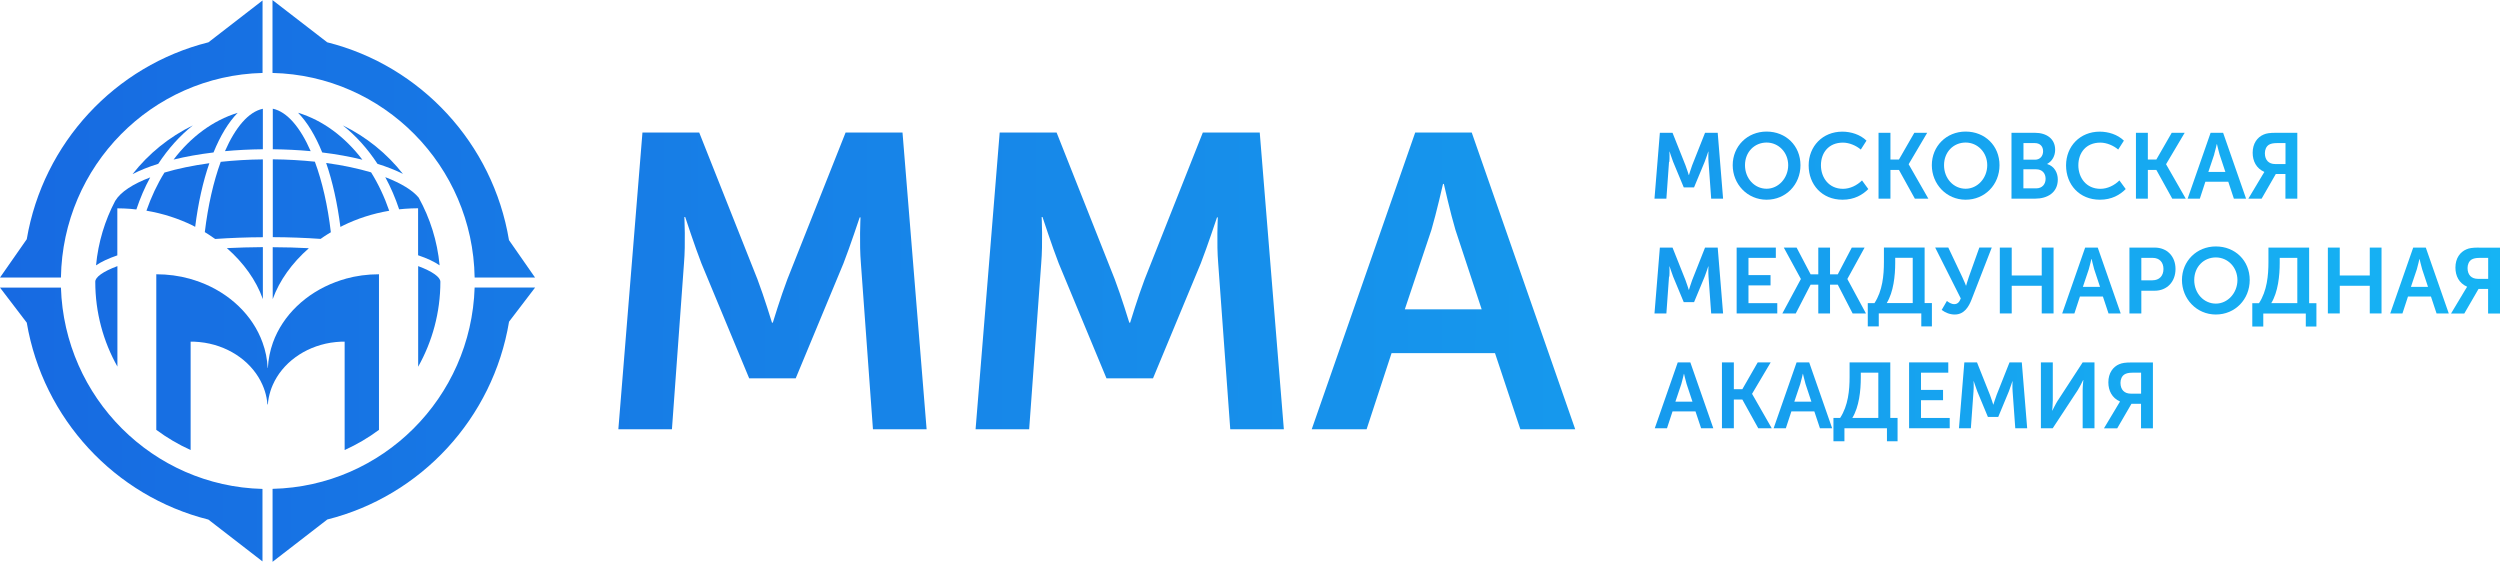 <?xml version="1.0" encoding="UTF-8"?>
<svg xmlns="http://www.w3.org/2000/svg" width="267" height="60" viewBox="0 0 267 60" fill="none">
  <g clip-path="url(#clip0_469_1422)">
    <path d="M68.598 14.157H74.677L80.894 29.821C81.606 31.693 82.448 34.461 82.448 34.461H82.537C82.537 34.461 83.379 31.693 84.092 29.821L90.309 14.157H96.388L98.962 45.843H93.231L91.944 28.128C91.766 26.027 91.903 23.218 91.903 23.218H91.814C91.814 23.218 90.794 26.296 90.082 28.128L84.982 40.404H80.012L74.912 28.128C74.199 26.296 73.179 23.178 73.179 23.178H73.09C73.09 23.178 73.228 26.035 73.05 28.128L71.763 45.843H66.04L68.614 14.157H68.598Z" fill="url(#paint0_linear_469_1422)"></path>
    <path d="M106.766 14.157H112.846L119.054 29.821C119.767 31.693 120.609 34.461 120.609 34.461H120.698C120.698 34.461 121.54 31.693 122.252 29.821L128.461 14.157H134.54L137.115 45.843H131.391L130.104 28.128C129.926 26.027 130.064 23.218 130.064 23.218H129.975C129.975 23.218 128.955 26.296 128.242 28.128L123.142 40.404H118.172L113.072 28.128C112.36 26.296 111.34 23.178 111.34 23.178H111.251C111.251 23.178 111.38 26.035 111.202 28.128L109.915 45.843H104.192L106.766 14.157Z" fill="url(#paint1_linear_469_1422)"></path>
    <path d="M151.143 14.157H157.182L168.232 45.843H162.371L159.667 37.718H148.617L145.954 45.843H140.093L151.143 14.157ZM158.242 33.037L155.442 24.554C154.907 22.771 154.203 19.645 154.203 19.645H154.114C154.114 19.645 153.402 22.771 152.875 24.554L150.034 33.037H158.242Z" fill="url(#paint2_linear_469_1422)"></path>
    <path d="M178.286 17.284C178.326 16.82 178.294 16.184 178.294 16.184H178.31C178.31 16.184 178.537 16.877 178.691 17.284L179.824 20.011H180.925L182.058 17.284C182.22 16.877 182.439 16.193 182.439 16.193H182.463C182.463 16.193 182.431 16.82 182.471 17.284L182.754 21.216H184.025L183.451 14.182H182.099L180.722 17.658C180.569 18.073 180.382 18.692 180.382 18.692H180.358C180.358 18.692 180.172 18.073 180.01 17.658L178.626 14.182H177.274L176.699 21.216H177.97L178.253 17.284H178.286Z" fill="url(#paint3_linear_469_1422)"></path>
    <path d="M188.672 21.33C190.728 21.33 192.29 19.718 192.29 17.642C192.29 15.566 190.736 14.052 188.672 14.052C186.607 14.052 185.053 15.623 185.053 17.642C185.053 19.661 186.607 21.33 188.672 21.33ZM188.672 15.224C189.951 15.224 190.979 16.274 190.979 17.642C190.979 19.009 189.951 20.157 188.672 20.157C187.393 20.157 186.365 19.067 186.365 17.642C186.365 16.217 187.393 15.224 188.672 15.224Z" fill="url(#paint4_linear_469_1422)"></path>
    <path d="M196.783 21.33C198.038 21.33 198.928 20.809 199.535 20.19L198.863 19.27C198.329 19.799 197.584 20.166 196.832 20.166C195.318 20.166 194.476 18.969 194.476 17.65C194.476 16.331 195.285 15.232 196.824 15.232C197.504 15.232 198.24 15.55 198.734 15.973L199.341 15.02C198.661 14.361 197.674 14.06 196.759 14.06C194.654 14.06 193.165 15.623 193.165 17.666C193.165 19.71 194.581 21.33 196.783 21.33Z" fill="url(#paint5_linear_469_1422)"></path>
    <path d="M201.899 18.146H202.806L204.506 21.216H205.947L203.85 17.552V17.528L205.825 14.182H204.449L202.806 17.039H201.899V14.182H200.628V21.216H201.899V18.146Z" fill="url(#paint6_linear_469_1422)"></path>
    <path d="M209.93 21.33C211.986 21.33 213.548 19.718 213.548 17.642C213.548 15.566 211.994 14.052 209.93 14.052C207.865 14.052 206.319 15.623 206.319 17.642C206.319 19.661 207.874 21.33 209.93 21.33ZM209.93 15.224C211.209 15.224 212.237 16.274 212.237 17.642C212.237 19.009 211.217 20.157 209.93 20.157C208.643 20.157 207.623 19.067 207.623 17.642C207.623 16.217 208.643 15.224 209.93 15.224Z" fill="url(#paint7_linear_469_1422)"></path>
    <path d="M219.773 19.172C219.773 18.456 219.409 17.748 218.64 17.52V17.503C219.174 17.218 219.49 16.649 219.49 15.997C219.49 14.833 218.591 14.182 217.32 14.182H214.827V21.216H217.361C218.648 21.216 219.773 20.581 219.773 19.172ZM216.098 15.281H217.312C217.895 15.281 218.203 15.647 218.203 16.152C218.203 16.657 217.887 17.056 217.337 17.056H216.106V15.281H216.098ZM216.098 18.081H217.458C218.098 18.081 218.47 18.505 218.47 19.091C218.47 19.677 218.106 20.117 217.458 20.117H216.098V18.081Z" fill="url(#paint8_linear_469_1422)"></path>
    <path d="M224.274 21.33C225.529 21.33 226.419 20.809 227.026 20.19L226.354 19.27C225.82 19.799 225.075 20.166 224.322 20.166C222.8 20.166 221.967 18.969 221.967 17.65C221.967 16.331 222.776 15.232 224.314 15.232C224.994 15.232 225.731 15.55 226.225 15.973L226.832 15.02C226.152 14.361 225.164 14.06 224.249 14.06C222.145 14.06 220.655 15.623 220.655 17.666C220.655 19.71 222.072 21.33 224.274 21.33Z" fill="url(#paint9_linear_469_1422)"></path>
    <path d="M229.39 18.146H230.297L231.997 21.216H233.438L231.341 17.552V17.528L233.324 14.182H231.94L230.297 17.039H229.39V14.182H228.119V21.216H229.39V18.146Z" fill="url(#paint10_linear_469_1422)"></path>
    <path d="M235.526 19.408H237.979L238.578 21.216H239.881L237.429 14.182H236.093L233.64 21.216H234.943L235.534 19.408H235.526ZM236.473 16.486C236.595 16.087 236.749 15.395 236.749 15.395H236.773C236.773 15.395 236.927 16.087 237.048 16.486L237.671 18.366H235.85L236.482 16.486H236.473Z" fill="url(#paint11_linear_469_1422)"></path>
    <path d="M241.605 18.741L240.124 21.216H241.541L243.054 18.586H244.083V21.216H245.353V14.182H243.087C242.399 14.182 242.051 14.239 241.759 14.369C241.079 14.654 240.585 15.322 240.585 16.315C240.585 17.21 240.974 17.976 241.824 18.358V18.383C241.824 18.383 241.759 18.48 241.597 18.749L241.605 18.741ZM242.318 15.46C242.496 15.354 242.739 15.281 243.192 15.281H244.091V17.52H242.99C242.31 17.52 241.889 17.105 241.889 16.364C241.889 15.989 242.034 15.639 242.318 15.46Z" fill="url(#paint12_linear_469_1422)"></path>
    <path d="M178.286 29.544C178.326 29.08 178.294 28.445 178.294 28.445H178.31C178.31 28.445 178.537 29.137 178.691 29.544L179.824 32.271H180.925L182.058 29.544C182.22 29.137 182.439 28.453 182.439 28.453H182.463C182.463 28.453 182.431 29.08 182.471 29.544L182.754 33.476H184.025L183.451 26.442H182.099L180.722 29.919C180.569 30.334 180.382 30.953 180.382 30.953H180.358C180.358 30.953 180.172 30.342 180.01 29.919L178.626 26.442H177.274L176.699 33.476H177.97L178.253 29.544H178.286Z" fill="url(#paint13_linear_469_1422)"></path>
    <path d="M189.659 27.541V26.442H185.474V33.476H189.813V32.377H186.737V30.48H189.093V29.381H186.737V27.541H189.659Z" fill="url(#paint14_linear_469_1422)"></path>
    <path d="M195.447 33.476V30.399H196.273L197.86 33.476H199.284L197.301 29.805V29.788L199.139 26.442H197.771L196.273 29.3H195.447V26.442H194.193V29.3H193.375L191.877 26.442H190.509L192.331 29.788V29.805L190.355 33.476H191.788L193.375 30.399H194.193V33.476H195.447Z" fill="url(#paint15_linear_469_1422)"></path>
    <path d="M199.479 34.86H200.652V33.468H205.194V34.86H206.327V32.369H205.55V26.434H201.203V27.973C201.203 29.398 201.057 31.058 200.191 32.377H199.479V34.868V34.86ZM202.409 28.062V27.533H204.279V32.369H201.502C202.231 31.18 202.409 29.438 202.409 28.062Z" fill="url(#paint16_linear_469_1422)"></path>
    <path d="M210.561 31.995L212.722 26.434H211.395L210.27 29.585C210.108 30.041 209.986 30.505 209.986 30.505H209.962C209.962 30.505 209.792 30.041 209.565 29.577L208.076 26.434H206.675L209.411 31.872C209.266 32.263 209.063 32.483 208.715 32.483C208.391 32.483 208.1 32.279 207.93 32.141L207.371 33.102C207.792 33.403 208.238 33.59 208.772 33.59C209.784 33.59 210.269 32.744 210.561 31.995Z" fill="url(#paint17_linear_469_1422)"></path>
    <path d="M214.851 30.521H218.057V33.476H219.32V26.442H218.057V29.422H214.851V26.442H213.581V33.476H214.851V30.521Z" fill="url(#paint18_linear_469_1422)"></path>
    <path d="M226.492 33.476L224.039 26.442H222.695L220.243 33.476H221.546L222.137 31.669H224.59L225.189 33.476H226.492ZM222.453 30.635L223.084 28.755C223.205 28.355 223.359 27.663 223.359 27.663H223.384C223.384 27.663 223.545 28.355 223.659 28.755L224.282 30.635H222.461H222.453Z" fill="url(#paint19_linear_469_1422)"></path>
    <path d="M230.119 26.442H227.423V33.476H228.694V31.05H230.119C231.43 31.05 232.345 30.098 232.345 28.73C232.345 27.362 231.43 26.442 230.119 26.442ZM229.884 29.943H228.694V27.541H229.908C230.629 27.541 231.058 28.006 231.058 28.73C231.058 29.455 230.62 29.935 229.884 29.935V29.943Z" fill="url(#paint20_linear_469_1422)"></path>
    <path d="M236.651 26.32C234.595 26.32 233.033 27.892 233.033 29.902C233.033 31.913 234.587 33.59 236.651 33.59C238.715 33.59 240.27 31.97 240.27 29.902C240.27 27.834 238.715 26.32 236.651 26.32ZM236.651 32.426C235.372 32.426 234.344 31.335 234.344 29.91C234.344 28.486 235.372 27.493 236.651 27.493C237.93 27.493 238.958 28.543 238.958 29.91C238.958 31.278 237.93 32.426 236.651 32.426Z" fill="url(#paint21_linear_469_1422)"></path>
    <path d="M246.616 26.442H242.269V27.981C242.269 29.406 242.123 31.067 241.257 32.385H240.545V34.877H241.719V33.484H246.26V34.877H247.393V32.385H246.616V26.451V26.442ZM245.345 32.377H242.569C243.297 31.189 243.475 29.447 243.475 28.071V27.541H245.353V32.377H245.345Z" fill="url(#paint22_linear_469_1422)"></path>
    <path d="M253.092 29.422H249.887V26.442H248.616V33.476H249.887V30.521H253.092V33.476H254.347V26.442H253.092V29.422Z" fill="url(#paint23_linear_469_1422)"></path>
    <path d="M257.731 26.442L255.278 33.476H256.582L257.173 31.669H259.625L260.224 33.476H261.528L259.075 26.442H257.739H257.731ZM257.488 30.635L258.12 28.755C258.233 28.355 258.395 27.663 258.395 27.663H258.411C258.411 27.663 258.565 28.355 258.686 28.755L259.31 30.635H257.488Z" fill="url(#paint24_linear_469_1422)"></path>
    <path d="M264.741 26.442C264.053 26.442 263.705 26.499 263.414 26.63C262.734 26.915 262.24 27.582 262.24 28.575C262.24 29.471 262.621 30.236 263.479 30.619V30.643C263.479 30.643 263.406 30.741 263.252 31.009L261.771 33.484H263.187L264.709 30.855H265.729V33.484H267V26.451H264.733L264.741 26.442ZM265.737 29.78H264.636C263.956 29.78 263.535 29.365 263.535 28.624C263.535 28.25 263.681 27.9 263.964 27.721C264.142 27.615 264.393 27.541 264.839 27.541H265.737V29.78Z" fill="url(#paint25_linear_469_1422)"></path>
    <path d="M179.184 38.703L176.731 45.737H178.035L178.626 43.938H181.078L181.678 45.737H182.981L180.528 38.703H179.192H179.184ZM178.933 42.896L179.565 41.015C179.686 40.616 179.84 39.924 179.84 39.924H179.856C179.856 39.924 180.01 40.616 180.131 41.015L180.755 42.896H178.933Z" fill="url(#paint26_linear_469_1422)"></path>
    <path d="M187.126 42.049L189.109 38.703H187.725L186.081 41.569H185.175V38.703H183.904V45.737H185.175V42.668H186.081L187.781 45.737H189.222L187.126 42.073V42.049Z" fill="url(#paint27_linear_469_1422)"></path>
    <path d="M191.877 38.703L189.424 45.737H190.728L191.319 43.938H193.771L194.37 45.737H195.674L193.221 38.703H191.877ZM191.634 42.896L192.266 41.015C192.387 40.616 192.541 39.924 192.541 39.924H192.557C192.557 39.924 192.719 40.616 192.832 41.015L193.456 42.896H191.634Z" fill="url(#paint28_linear_469_1422)"></path>
    <path d="M201.883 38.703H197.536V40.242C197.536 41.666 197.39 43.319 196.524 44.638H195.812V47.129H196.985V45.737H201.527V47.129H202.66V44.638H201.883V38.703ZM200.612 44.638H197.827C198.556 43.449 198.734 41.707 198.734 40.331V39.802H200.604V44.638H200.612Z" fill="url(#paint29_linear_469_1422)"></path>
    <path d="M205.162 42.741H207.517V41.642H205.162V39.802H208.076V38.703H203.891V45.737H208.23V44.638H205.162V42.741Z" fill="url(#paint30_linear_469_1422)"></path>
    <path d="M214.616 38.703L213.24 42.179C213.086 42.594 212.892 43.213 212.892 43.213H212.876C212.876 43.213 212.69 42.602 212.528 42.179L211.143 38.703H209.792L209.217 45.737H210.488L210.771 41.805C210.812 41.341 210.779 40.706 210.779 40.706H210.795C210.795 40.706 211.022 41.398 211.176 41.805L212.309 44.532H213.41L214.543 41.805C214.697 41.398 214.924 40.714 214.924 40.714H214.94C214.94 40.714 214.908 41.341 214.948 41.805L215.231 45.737H216.502L215.928 38.703H214.576H214.616Z" fill="url(#paint31_linear_469_1422)"></path>
    <path d="M219.781 42.757C219.522 43.172 219.19 43.856 219.19 43.856H219.174C219.174 43.856 219.239 43.181 219.239 42.765V38.703H217.968V45.737H219.231L221.894 41.682C222.153 41.267 222.477 40.592 222.477 40.592H222.501C222.501 40.592 222.428 41.267 222.428 41.682V45.737H223.691V38.703H222.428L219.789 42.757H219.781Z" fill="url(#paint32_linear_469_1422)"></path>
    <path d="M226.346 38.89C225.666 39.175 225.172 39.843 225.172 40.836C225.172 41.723 225.561 42.497 226.411 42.879V42.904C226.411 42.904 226.338 43.001 226.184 43.27L224.703 45.745H226.119L227.641 43.123H228.661V45.745H229.932V38.711H227.665C226.977 38.711 226.629 38.768 226.338 38.898L226.346 38.89ZM228.669 39.802V42.041H227.568C226.888 42.041 226.467 41.626 226.467 40.885C226.467 40.51 226.613 40.16 226.904 39.981C227.083 39.875 227.325 39.802 227.779 39.802H228.677H228.669Z" fill="url(#paint33_linear_469_1422)"></path>
    <path d="M20.359 46.844C20.359 46.844 20.359 46.844 20.377 46.853C20.377 46.853 20.368 46.844 20.359 46.844Z" fill="url(#paint34_linear_469_1422)"></path>
    <path d="M36.825 46.861C36.825 46.861 36.825 46.861 36.842 46.852C36.842 46.852 36.834 46.852 36.825 46.852V46.861Z" fill="url(#paint35_linear_469_1422)"></path>
    <path d="M29.134 31.938C29.134 31.938 29.134 31.913 29.142 31.905C29.838 29.984 31.166 28.103 32.987 26.508C31.773 26.442 30.494 26.41 29.126 26.402V31.938H29.134Z" fill="url(#paint36_linear_469_1422)"></path>
    <path d="M28.049 31.881C28.049 31.881 28.066 31.921 28.074 31.946V26.393C26.714 26.402 25.435 26.442 24.229 26.499C26.042 28.087 27.361 29.959 28.049 31.881Z" fill="url(#paint37_linear_469_1422)"></path>
    <path d="M44.66 28.421V39.167C46.166 36.48 47.032 33.387 47.032 30.09C47.032 29.617 46.239 29.007 44.66 28.421Z" fill="url(#paint38_linear_469_1422)"></path>
    <path d="M44.66 27.265C45.623 27.59 46.385 27.948 46.951 28.339C46.708 25.734 45.923 23.292 44.717 21.11C44.086 20.337 42.863 19.579 41.147 18.92C41.73 19.995 42.224 21.142 42.628 22.355C42.831 22.339 43.033 22.315 43.236 22.299C43.705 22.266 44.175 22.242 44.652 22.242V27.265H44.66Z" fill="url(#paint39_linear_469_1422)"></path>
    <path d="M10.175 30.09C10.175 33.379 11.033 36.472 12.539 39.151V28.421C10.969 29.007 10.175 29.609 10.175 30.081V30.09Z" fill="url(#paint40_linear_469_1422)"></path>
    <path d="M40.305 17.495C41.325 17.813 42.24 18.171 43.033 18.57C41.317 16.396 39.123 14.613 36.614 13.392C38.014 14.499 39.261 15.883 40.313 17.495H40.305Z" fill="url(#paint41_linear_469_1422)"></path>
    <path d="M20.594 13.392C18.076 14.621 15.874 16.404 14.158 18.594C14.951 18.187 15.874 17.813 16.902 17.495C17.955 15.892 19.201 14.499 20.594 13.392Z" fill="url(#paint42_linear_469_1422)"></path>
    <path d="M29.134 11.617V15.94C30.526 15.957 31.878 16.022 33.181 16.144C32.064 13.596 30.664 11.935 29.134 11.609V11.617Z" fill="url(#paint43_linear_469_1422)"></path>
    <path d="M24.026 16.144C25.321 16.022 26.673 15.957 28.073 15.94V11.617C26.543 11.935 25.143 13.596 24.026 16.144Z" fill="url(#paint44_linear_469_1422)"></path>
    <path d="M18.521 17.047C19.833 16.722 21.266 16.47 22.804 16.282C23.532 14.491 24.407 13.042 25.386 12.049C22.747 12.855 20.375 14.621 18.53 17.056L18.521 17.047Z" fill="url(#paint45_linear_469_1422)"></path>
    <path d="M17.566 18.423C16.797 19.661 16.15 21.037 15.64 22.502C17.421 22.803 19.072 23.349 20.561 24.073C20.659 24.122 20.756 24.179 20.845 24.228C21.16 21.696 21.679 19.392 22.359 17.43C20.602 17.674 18.975 18.008 17.558 18.431L17.566 18.423Z" fill="url(#paint46_linear_469_1422)"></path>
    <path d="M21.873 24.79C21.986 24.855 22.099 24.928 22.213 25.001C22.472 25.164 22.731 25.343 22.982 25.522C24.617 25.408 26.325 25.343 28.073 25.335V17.023C26.519 17.039 25.005 17.129 23.573 17.284C22.803 19.392 22.213 21.957 21.873 24.79Z" fill="url(#paint47_linear_469_1422)"></path>
    <path d="M29.134 17.015V25.327C30.89 25.335 32.607 25.4 34.242 25.514C34.493 25.335 34.744 25.164 35.011 25.001C35.116 24.936 35.229 24.871 35.335 24.806C35.003 21.965 34.412 19.384 33.627 17.267C32.226 17.121 30.729 17.031 29.134 17.015Z" fill="url(#paint48_linear_469_1422)"></path>
    <path d="M38.694 17.047C36.84 14.613 34.477 12.847 31.83 12.041C32.809 13.042 33.683 14.483 34.412 16.282C35.942 16.47 37.383 16.73 38.694 17.056V17.047Z" fill="url(#paint49_linear_469_1422)"></path>
    <path d="M34.833 17.406C35.513 19.376 36.031 21.688 36.355 24.236C36.452 24.187 36.541 24.13 36.638 24.09C38.128 23.357 39.787 22.811 41.568 22.51C41.058 21.029 40.41 19.653 39.633 18.407C38.249 18 36.646 17.65 34.841 17.406H34.833Z" fill="url(#paint50_linear_469_1422)"></path>
    <path d="M12.312 21.436C11.204 23.536 10.491 25.864 10.256 28.339C10.815 27.957 11.576 27.598 12.531 27.273V22.25C13.017 22.25 13.486 22.274 13.948 22.307C14.15 22.323 14.352 22.347 14.563 22.372C14.968 21.159 15.461 20.011 16.044 18.944C14.199 19.645 12.879 20.499 12.312 21.444V21.436Z" fill="url(#paint51_linear_469_1422)"></path>
    <path d="M36.946 29.764C36.573 29.87 36.201 29.984 35.845 30.122C32.672 31.311 30.203 33.672 29.15 36.586C28.843 37.449 28.656 38.353 28.608 39.297H28.584C28.543 38.353 28.357 37.449 28.041 36.586C26.997 33.672 24.528 31.311 21.347 30.122C20.99 29.992 20.618 29.87 20.246 29.764C19.128 29.455 17.93 29.292 16.692 29.292V45.908C17.833 46.754 19.064 47.479 20.359 48.065V36.489C20.48 36.489 20.594 36.489 20.715 36.489C21.104 36.505 21.484 36.545 21.857 36.602C24.69 37.058 27.021 38.792 28.033 41.105C28.227 41.544 28.373 41.992 28.462 42.464C28.511 42.7 28.543 42.944 28.559 43.189H28.608C28.624 42.944 28.656 42.7 28.705 42.464C28.802 41.992 28.94 41.536 29.134 41.105C30.146 38.801 32.477 37.066 35.311 36.602C35.683 36.545 36.063 36.505 36.452 36.489C36.573 36.489 36.695 36.489 36.808 36.489V48.065C38.111 47.471 39.342 46.754 40.475 45.908V29.292C39.237 29.292 38.047 29.455 36.93 29.764H36.946Z" fill="url(#paint52_linear_469_1422)"></path>
    <path d="M28.041 7.791V0.049L22.262 4.518C12.296 7.018 4.606 15.257 2.858 25.547L0 29.642H6.508C6.695 17.723 16.214 8.084 28.041 7.791Z" fill="url(#paint53_linear_469_1422)"></path>
    <path d="M29.11 52.217V60L34.955 55.482C44.944 52.974 52.65 44.687 54.367 34.355L57.151 30.708H50.691C50.319 42.48 40.848 51.94 29.11 52.209V52.217Z" fill="url(#paint54_linear_469_1422)"></path>
    <path d="M6.517 30.716H0L2.858 34.461C4.606 44.752 12.296 52.99 22.253 55.49L28.033 59.959V52.217C16.328 51.924 6.881 42.472 6.508 30.716H6.517Z" fill="url(#paint55_linear_469_1422)"></path>
    <path d="M50.692 29.642H57.143L54.359 25.645C52.642 15.313 44.936 7.026 34.947 4.518L29.102 0.008V7.791C40.953 8.06 50.497 17.707 50.692 29.642Z" fill="url(#paint56_linear_469_1422)"></path>
  </g>
  <defs>
    <linearGradient id="paint0_linear_469_1422" x1="-6.824" y1="29.699" x2="271.436" y2="30.633" gradientUnits="userSpaceOnUse">
      <stop stop-color="#1768E1"></stop>
      <stop offset="1" stop-color="#16B5F4"></stop>
    </linearGradient>
    <linearGradient id="paint1_linear_469_1422" x1="-6.824" y1="29.569" x2="271.436" y2="30.51" gradientUnits="userSpaceOnUse">
      <stop stop-color="#1768E1"></stop>
      <stop offset="1" stop-color="#16B5F4"></stop>
    </linearGradient>
    <linearGradient id="paint2_linear_469_1422" x1="-6.824" y1="29.471" x2="271.436" y2="30.405" gradientUnits="userSpaceOnUse">
      <stop stop-color="#1768E1"></stop>
      <stop offset="1" stop-color="#16B5F4"></stop>
    </linearGradient>
    <linearGradient id="paint3_linear_469_1422" x1="-6.784" y1="17.064" x2="271.476" y2="17.997" gradientUnits="userSpaceOnUse">
      <stop stop-color="#1768E1"></stop>
      <stop offset="1" stop-color="#16B5F4"></stop>
    </linearGradient>
    <linearGradient id="paint4_linear_469_1422" x1="-6.784" y1="17.031" x2="271.476" y2="17.965" gradientUnits="userSpaceOnUse">
      <stop stop-color="#1768E1"></stop>
      <stop offset="1" stop-color="#16B5F4"></stop>
    </linearGradient>
    <linearGradient id="paint5_linear_469_1422" x1="-6.784" y1="17.007" x2="271.485" y2="17.941" gradientUnits="userSpaceOnUse">
      <stop stop-color="#1768E1"></stop>
      <stop offset="1" stop-color="#16B5F4"></stop>
    </linearGradient>
    <linearGradient id="paint6_linear_469_1422" x1="-6.784" y1="16.982" x2="271.485" y2="17.916" gradientUnits="userSpaceOnUse">
      <stop stop-color="#1768E1"></stop>
      <stop offset="1" stop-color="#16B5F4"></stop>
    </linearGradient>
    <linearGradient id="paint7_linear_469_1422" x1="-6.783" y1="16.958" x2="271.485" y2="17.9" gradientUnits="userSpaceOnUse">
      <stop stop-color="#1768E1"></stop>
      <stop offset="1" stop-color="#16B5F4"></stop>
    </linearGradient>
    <linearGradient id="paint8_linear_469_1422" x1="-6.783" y1="16.942" x2="271.485" y2="17.875" gradientUnits="userSpaceOnUse">
      <stop stop-color="#1768E1"></stop>
      <stop offset="1" stop-color="#16B5F4"></stop>
    </linearGradient>
    <linearGradient id="paint9_linear_469_1422" x1="-6.785" y1="16.909" x2="271.484" y2="17.851" gradientUnits="userSpaceOnUse">
      <stop stop-color="#1768E1"></stop>
      <stop offset="1" stop-color="#16B5F4"></stop>
    </linearGradient>
    <linearGradient id="paint10_linear_469_1422" x1="-6.784" y1="16.893" x2="271.485" y2="17.826" gradientUnits="userSpaceOnUse">
      <stop stop-color="#1768E1"></stop>
      <stop offset="1" stop-color="#16B5F4"></stop>
    </linearGradient>
    <linearGradient id="paint11_linear_469_1422" x1="-6.783" y1="16.877" x2="271.485" y2="17.81" gradientUnits="userSpaceOnUse">
      <stop stop-color="#1768E1"></stop>
      <stop offset="1" stop-color="#16B5F4"></stop>
    </linearGradient>
    <linearGradient id="paint12_linear_469_1422" x1="-6.784" y1="16.852" x2="271.484" y2="17.786" gradientUnits="userSpaceOnUse">
      <stop stop-color="#1768E1"></stop>
      <stop offset="1" stop-color="#16B5F4"></stop>
    </linearGradient>
    <linearGradient id="paint13_linear_469_1422" x1="-6.824" y1="29.324" x2="271.436" y2="30.258" gradientUnits="userSpaceOnUse">
      <stop stop-color="#1768E1"></stop>
      <stop offset="1" stop-color="#16B5F4"></stop>
    </linearGradient>
    <linearGradient id="paint14_linear_469_1422" x1="-6.825" y1="29.3" x2="271.436" y2="30.234" gradientUnits="userSpaceOnUse">
      <stop stop-color="#1768E1"></stop>
      <stop offset="1" stop-color="#16B5F4"></stop>
    </linearGradient>
    <linearGradient id="paint15_linear_469_1422" x1="-6.824" y1="29.276" x2="271.436" y2="30.209" gradientUnits="userSpaceOnUse">
      <stop stop-color="#1768E1"></stop>
      <stop offset="1" stop-color="#16B5F4"></stop>
    </linearGradient>
    <linearGradient id="paint16_linear_469_1422" x1="-6.825" y1="29.943" x2="271.436" y2="30.877" gradientUnits="userSpaceOnUse">
      <stop stop-color="#1768E1"></stop>
      <stop offset="1" stop-color="#16B5F4"></stop>
    </linearGradient>
    <linearGradient id="paint17_linear_469_1422" x1="-6.824" y1="29.276" x2="271.436" y2="30.209" gradientUnits="userSpaceOnUse">
      <stop stop-color="#1768E1"></stop>
      <stop offset="1" stop-color="#16B5F4"></stop>
    </linearGradient>
    <linearGradient id="paint18_linear_469_1422" x1="-6.824" y1="29.194" x2="271.436" y2="30.136" gradientUnits="userSpaceOnUse">
      <stop stop-color="#1768E1"></stop>
      <stop offset="1" stop-color="#16B5F4"></stop>
    </linearGradient>
    <linearGradient id="paint19_linear_469_1422" x1="-6.824" y1="29.178" x2="271.436" y2="30.111" gradientUnits="userSpaceOnUse">
      <stop stop-color="#1768E1"></stop>
      <stop offset="1" stop-color="#16B5F4"></stop>
    </linearGradient>
    <linearGradient id="paint20_linear_469_1422" x1="-6.824" y1="29.153" x2="271.436" y2="30.087" gradientUnits="userSpaceOnUse">
      <stop stop-color="#1768E1"></stop>
      <stop offset="1" stop-color="#16B5F4"></stop>
    </linearGradient>
    <linearGradient id="paint21_linear_469_1422" x1="-6.825" y1="29.129" x2="271.436" y2="30.063" gradientUnits="userSpaceOnUse">
      <stop stop-color="#1768E1"></stop>
      <stop offset="1" stop-color="#16B5F4"></stop>
    </linearGradient>
    <linearGradient id="paint22_linear_469_1422" x1="-6.824" y1="29.797" x2="271.436" y2="30.738" gradientUnits="userSpaceOnUse">
      <stop stop-color="#1768E1"></stop>
      <stop offset="1" stop-color="#16B5F4"></stop>
    </linearGradient>
    <linearGradient id="paint23_linear_469_1422" x1="-6.825" y1="29.08" x2="271.436" y2="30.014" gradientUnits="userSpaceOnUse">
      <stop stop-color="#1768E1"></stop>
      <stop offset="1" stop-color="#16B5F4"></stop>
    </linearGradient>
    <linearGradient id="paint24_linear_469_1422" x1="-6.824" y1="29.056" x2="271.444" y2="29.997" gradientUnits="userSpaceOnUse">
      <stop stop-color="#1768E1"></stop>
      <stop offset="1" stop-color="#16B5F4"></stop>
    </linearGradient>
    <linearGradient id="paint25_linear_469_1422" x1="-6.824" y1="29.031" x2="271.444" y2="29.973" gradientUnits="userSpaceOnUse">
      <stop stop-color="#1768E1"></stop>
      <stop offset="1" stop-color="#16B5F4"></stop>
    </linearGradient>
    <linearGradient id="paint26_linear_469_1422" x1="-6.865" y1="41.585" x2="271.395" y2="42.527" gradientUnits="userSpaceOnUse">
      <stop stop-color="#1768E1"></stop>
      <stop offset="1" stop-color="#16B5F4"></stop>
    </linearGradient>
    <linearGradient id="paint27_linear_469_1422" x1="-6.865" y1="41.56" x2="271.396" y2="42.494" gradientUnits="userSpaceOnUse">
      <stop stop-color="#1768E1"></stop>
      <stop offset="1" stop-color="#16B5F4"></stop>
    </linearGradient>
    <linearGradient id="paint28_linear_469_1422" x1="-6.865" y1="41.544" x2="271.395" y2="42.478" gradientUnits="userSpaceOnUse">
      <stop stop-color="#1768E1"></stop>
      <stop offset="1" stop-color="#16B5F4"></stop>
    </linearGradient>
    <linearGradient id="paint29_linear_469_1422" x1="-6.865" y1="42.212" x2="271.395" y2="43.145" gradientUnits="userSpaceOnUse">
      <stop stop-color="#1768E1"></stop>
      <stop offset="1" stop-color="#16B5F4"></stop>
    </linearGradient>
    <linearGradient id="paint30_linear_469_1422" x1="-6.865" y1="41.495" x2="271.396" y2="42.429" gradientUnits="userSpaceOnUse">
      <stop stop-color="#1768E1"></stop>
      <stop offset="1" stop-color="#16B5F4"></stop>
    </linearGradient>
    <linearGradient id="paint31_linear_469_1422" x1="-6.865" y1="41.471" x2="271.395" y2="42.405" gradientUnits="userSpaceOnUse">
      <stop stop-color="#1768E1"></stop>
      <stop offset="1" stop-color="#16B5F4"></stop>
    </linearGradient>
    <linearGradient id="paint32_linear_469_1422" x1="-6.864" y1="41.446" x2="271.395" y2="42.38" gradientUnits="userSpaceOnUse">
      <stop stop-color="#1768E1"></stop>
      <stop offset="1" stop-color="#16B5F4"></stop>
    </linearGradient>
    <linearGradient id="paint33_linear_469_1422" x1="-6.866" y1="41.422" x2="271.395" y2="42.356" gradientUnits="userSpaceOnUse">
      <stop stop-color="#1768E1"></stop>
      <stop offset="1" stop-color="#16B5F4"></stop>
    </linearGradient>
    <linearGradient id="paint34_linear_469_1422" x1="-9.432" y1="46.756" x2="108.466" y2="47.156" gradientUnits="userSpaceOnUse">
      <stop stop-color="#1768E1"></stop>
      <stop offset="1" stop-color="#16B5F4"></stop>
    </linearGradient>
    <linearGradient id="paint35_linear_469_1422" x1="-10.965" y1="46.693" x2="106.371" y2="47.093" gradientUnits="userSpaceOnUse">
      <stop stop-color="#1768E1"></stop>
      <stop offset="1" stop-color="#16B5F4"></stop>
    </linearGradient>
    <linearGradient id="paint36_linear_469_1422" x1="-6.824" y1="29.047" x2="271.444" y2="29.981" gradientUnits="userSpaceOnUse">
      <stop stop-color="#1768E1"></stop>
      <stop offset="1" stop-color="#16B5F4"></stop>
    </linearGradient>
    <linearGradient id="paint37_linear_469_1422" x1="-6.824" y1="29.056" x2="271.444" y2="29.989" gradientUnits="userSpaceOnUse">
      <stop stop-color="#1768E1"></stop>
      <stop offset="1" stop-color="#16B5F4"></stop>
    </linearGradient>
    <linearGradient id="paint38_linear_469_1422" x1="-6.841" y1="33.615" x2="271.428" y2="34.556" gradientUnits="userSpaceOnUse">
      <stop stop-color="#1768E1"></stop>
      <stop offset="1" stop-color="#16B5F4"></stop>
    </linearGradient>
    <linearGradient id="paint39_linear_469_1422" x1="-6.8" y1="23.455" x2="271.46" y2="24.388" gradientUnits="userSpaceOnUse">
      <stop stop-color="#1768E1"></stop>
      <stop offset="1" stop-color="#16B5F4"></stop>
    </linearGradient>
    <linearGradient id="paint40_linear_469_1422" x1="-6.841" y1="33.721" x2="271.428" y2="34.654" gradientUnits="userSpaceOnUse">
      <stop stop-color="#1768E1"></stop>
      <stop offset="1" stop-color="#16B5F4"></stop>
    </linearGradient>
    <linearGradient id="paint41_linear_469_1422" x1="-6.776" y1="15.826" x2="271.484" y2="16.76" gradientUnits="userSpaceOnUse">
      <stop stop-color="#1768E1"></stop>
      <stop offset="1" stop-color="#16B5F4"></stop>
    </linearGradient>
    <linearGradient id="paint42_linear_469_1422" x1="-6.776" y1="15.916" x2="271.485" y2="16.85" gradientUnits="userSpaceOnUse">
      <stop stop-color="#1768E1"></stop>
      <stop offset="1" stop-color="#16B5F4"></stop>
    </linearGradient>
    <linearGradient id="paint43_linear_469_1422" x1="-6.768" y1="13.75" x2="271.492" y2="14.684" gradientUnits="userSpaceOnUse">
      <stop stop-color="#1768E1"></stop>
      <stop offset="1" stop-color="#16B5F4"></stop>
    </linearGradient>
    <linearGradient id="paint44_linear_469_1422" x1="-6.768" y1="13.767" x2="271.492" y2="14.7" gradientUnits="userSpaceOnUse">
      <stop stop-color="#1768E1"></stop>
      <stop offset="1" stop-color="#16B5F4"></stop>
    </linearGradient>
    <linearGradient id="paint45_linear_469_1422" x1="-6.776" y1="14.442" x2="271.493" y2="15.376" gradientUnits="userSpaceOnUse">
      <stop stop-color="#1768E1"></stop>
      <stop offset="1" stop-color="#16B5F4"></stop>
    </linearGradient>
    <linearGradient id="paint46_linear_469_1422" x1="-6.792" y1="20.727" x2="271.469" y2="21.661" gradientUnits="userSpaceOnUse">
      <stop stop-color="#1768E1"></stop>
      <stop offset="1" stop-color="#16B5F4"></stop>
    </linearGradient>
    <linearGradient id="paint47_linear_469_1422" x1="-6.792" y1="21.151" x2="271.468" y2="22.084" gradientUnits="userSpaceOnUse">
      <stop stop-color="#1768E1"></stop>
      <stop offset="1" stop-color="#16B5F4"></stop>
    </linearGradient>
    <linearGradient id="paint48_linear_469_1422" x1="-6.792" y1="21.134" x2="271.468" y2="22.068" gradientUnits="userSpaceOnUse">
      <stop stop-color="#1768E1"></stop>
      <stop offset="1" stop-color="#16B5F4"></stop>
    </linearGradient>
    <linearGradient id="paint49_linear_469_1422" x1="-6.776" y1="14.402" x2="271.493" y2="15.335" gradientUnits="userSpaceOnUse">
      <stop stop-color="#1768E1"></stop>
      <stop offset="1" stop-color="#16B5F4"></stop>
    </linearGradient>
    <linearGradient id="paint50_linear_469_1422" x1="-6.792" y1="20.678" x2="271.468" y2="21.612" gradientUnits="userSpaceOnUse">
      <stop stop-color="#1768E1"></stop>
      <stop offset="1" stop-color="#16B5F4"></stop>
    </linearGradient>
    <linearGradient id="paint51_linear_469_1422" x1="-6.8" y1="23.569" x2="271.46" y2="24.502" gradientUnits="userSpaceOnUse">
      <stop stop-color="#1768E1"></stop>
      <stop offset="1" stop-color="#16B5F4"></stop>
    </linearGradient>
    <linearGradient id="paint52_linear_469_1422" x1="-6.857" y1="38.556" x2="271.412" y2="39.49" gradientUnits="userSpaceOnUse">
      <stop stop-color="#1768E1"></stop>
      <stop offset="1" stop-color="#16B5F4"></stop>
    </linearGradient>
    <linearGradient id="paint53_linear_469_1422" x1="-6.776" y1="14.776" x2="271.485" y2="15.71" gradientUnits="userSpaceOnUse">
      <stop stop-color="#1768E1"></stop>
      <stop offset="1" stop-color="#16B5F4"></stop>
    </linearGradient>
    <linearGradient id="paint54_linear_469_1422" x1="-6.873" y1="45.191" x2="271.388" y2="46.125" gradientUnits="userSpaceOnUse">
      <stop stop-color="#1768E1"></stop>
      <stop offset="1" stop-color="#16B5F4"></stop>
    </linearGradient>
    <linearGradient id="paint55_linear_469_1422" x1="-6.873" y1="45.257" x2="271.388" y2="46.19" gradientUnits="userSpaceOnUse">
      <stop stop-color="#1768E1"></stop>
      <stop offset="1" stop-color="#16B5F4"></stop>
    </linearGradient>
    <linearGradient id="paint56_linear_469_1422" x1="-6.775" y1="14.662" x2="271.485" y2="15.596" gradientUnits="userSpaceOnUse">
      <stop stop-color="#1768E1"></stop>
      <stop offset="1" stop-color="#16B5F4"></stop>
    </linearGradient>
    <clipPath id="clip0_469_1422">
      <rect width="267" height="60" fill="white"></rect>
    </clipPath>
  </defs>
</svg>

